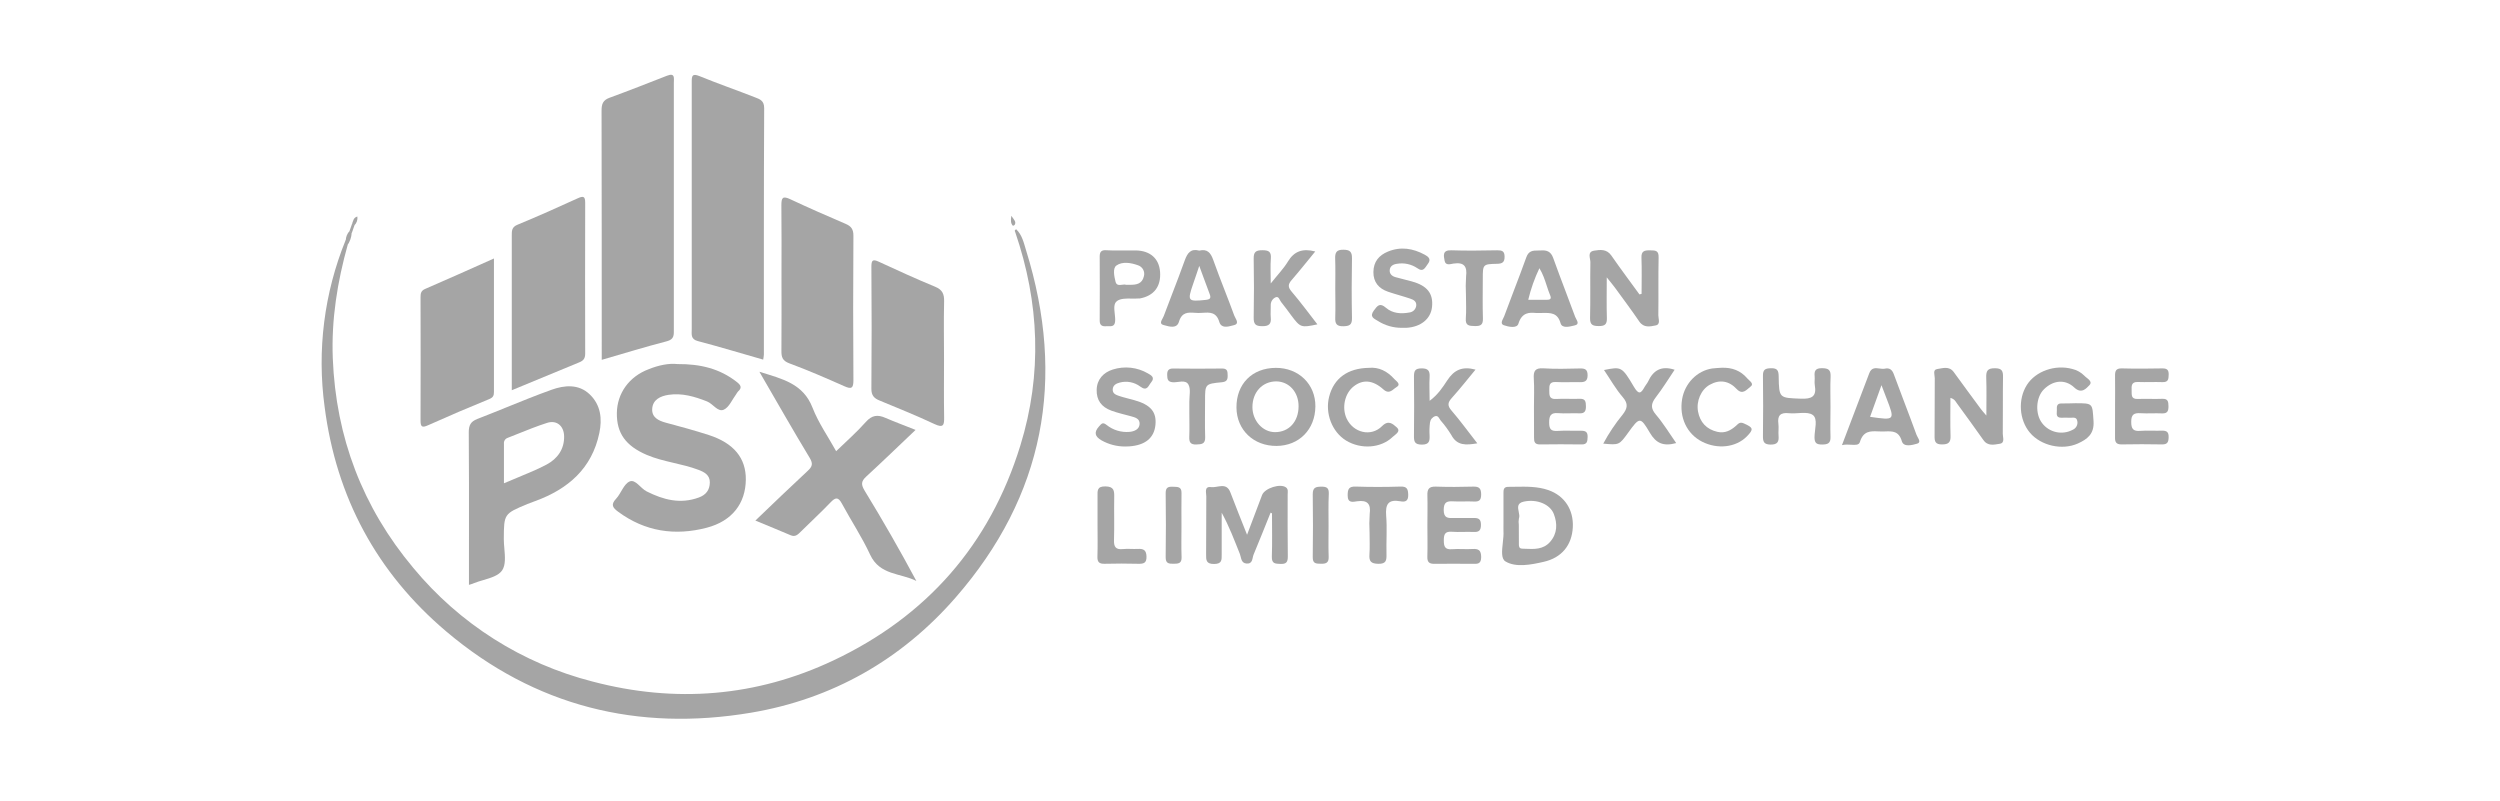<svg width="234" height="75" viewBox="0 0 234 75" fill="none" xmlns="http://www.w3.org/2000/svg">
<g clip-path="url(#clip0_1140_6081)">
<path d="M32.554 22.883C31.578 26.37 31.006 29.909 31.149 33.547C31.442 40.942 33.937 47.49 38.685 53.155C43.013 58.39 48.892 62.115 55.473 63.795C63.214 65.832 70.782 65.224 77.995 61.822C86.725 57.704 92.65 50.981 95.508 41.691C97.57 34.994 97.285 28.337 95.028 21.735C95 21.652 94.912 21.566 95.111 21.456C95.677 21.985 95.831 22.754 96.044 23.439C99.786 35.484 97.758 46.398 89.439 55.936C84.365 61.757 77.885 65.431 70.288 66.71C59.711 68.488 50.075 66.126 41.782 59.115C35.264 53.605 31.472 46.533 30.384 38.081C29.663 32.796 30.342 27.414 32.353 22.473C32.731 22.463 32.63 22.678 32.554 22.883Z" fill="#A5A5A5"/>
<path d="M56.322 33.681V32.705C56.322 25.252 56.322 17.798 56.306 10.344C56.306 9.722 56.444 9.375 57.048 9.152C58.855 8.491 60.644 7.787 62.434 7.086C63.217 6.781 63.069 7.349 63.071 7.755C63.071 11.198 63.071 14.641 63.071 18.083C63.071 22.327 63.071 26.572 63.071 30.818C63.071 31.324 63.129 31.758 62.42 31.941C60.409 32.46 58.419 33.075 56.322 33.681Z" fill="#A5A5A5"/>
<path d="M71.434 33.661C69.369 33.071 67.343 32.457 65.302 31.921C64.631 31.74 64.746 31.278 64.746 30.827C64.746 25.245 64.746 19.662 64.746 14.078C64.746 11.938 64.746 9.799 64.746 7.655C64.746 7.106 64.79 6.852 65.464 7.121C67.183 7.823 68.939 8.433 70.668 9.11C71.103 9.281 71.531 9.405 71.527 10.124C71.487 17.812 71.501 25.501 71.499 33.189C71.486 33.348 71.465 33.505 71.434 33.661Z" fill="#A5A5A5"/>
<path d="M63.409 34.077C65.579 34.06 67.376 34.516 68.941 35.735C69.303 36.016 69.513 36.265 69.08 36.646C69.016 36.722 68.959 36.804 68.911 36.891C68.532 37.397 68.249 38.122 67.743 38.348C67.189 38.595 66.739 37.794 66.173 37.572C65.015 37.116 63.84 36.769 62.58 36.955C61.811 37.074 61.098 37.403 61.046 38.27C61 39.061 61.62 39.376 62.325 39.565C63.67 39.922 65.013 40.29 66.34 40.717C68.69 41.476 69.833 42.885 69.809 44.899C69.782 47.125 68.524 48.773 66.155 49.394C63.184 50.172 60.377 49.763 57.852 47.894C57.348 47.52 57.148 47.231 57.661 46.689C58.133 46.186 58.374 45.318 58.924 45.069C59.474 44.821 59.948 45.708 60.53 45.997C62.1 46.786 63.678 47.201 65.408 46.567C66.093 46.318 66.428 45.856 66.44 45.162C66.452 44.467 65.93 44.188 65.394 43.983C63.814 43.381 62.1 43.243 60.536 42.578C58.573 41.737 57.714 40.555 57.738 38.662C57.76 36.817 58.884 35.249 60.707 34.562C61.64 34.181 62.616 33.986 63.409 34.077Z" fill="#A5A5A5"/>
<path d="M47.902 36.526V31.188C47.902 28.145 47.902 25.103 47.902 22.062C47.902 21.622 47.886 21.259 48.434 21.036C50.329 20.255 52.202 19.418 54.065 18.565C54.581 18.33 54.776 18.35 54.774 18.977C54.762 23.69 54.762 28.403 54.774 33.115C54.774 33.569 54.585 33.77 54.212 33.918C52.164 34.761 50.119 35.61 47.902 36.526Z" fill="#A5A5A5"/>
<path d="M73.147 26.021C73.147 23.75 73.165 21.48 73.137 19.207C73.137 18.503 73.261 18.312 73.974 18.649C75.68 19.452 77.417 20.209 79.153 20.954C79.677 21.177 79.884 21.468 79.88 22.068C79.849 26.577 79.849 31.086 79.88 35.594C79.88 36.339 79.703 36.452 79.029 36.15C77.334 35.398 75.63 34.655 73.891 34.012C73.237 33.772 73.135 33.426 73.141 32.834C73.161 30.564 73.147 28.291 73.147 26.021Z" fill="#A5A5A5"/>
<path d="M85.698 40.24C84.118 41.739 82.612 43.197 81.071 44.614C80.583 45.063 80.593 45.373 80.942 45.947C82.62 48.693 84.222 51.483 85.772 54.378C84.289 53.627 82.343 53.86 81.444 51.917C80.681 50.267 79.663 48.737 78.798 47.131C78.447 46.481 78.186 46.555 77.728 47.035C76.831 47.974 75.869 48.854 74.946 49.771C74.675 50.04 74.436 50.285 74.002 50.098C72.942 49.645 71.874 49.211 70.704 48.725C72.382 47.119 73.974 45.581 75.6 44.074C76.034 43.672 76.12 43.409 75.783 42.849C74.221 40.268 72.732 37.644 71.078 34.797C73.251 35.474 75.179 35.904 76.056 38.168C76.616 39.607 77.535 40.908 78.264 42.233C79.206 41.318 80.185 40.462 81.04 39.497C81.611 38.854 82.145 38.792 82.869 39.109C83.757 39.491 84.658 39.824 85.698 40.24Z" fill="#A5A5A5"/>
<path d="M46.233 24.194V36.682C46.233 36.999 46.175 37.198 45.805 37.349C43.874 38.136 41.956 38.956 40.052 39.81C39.484 40.067 39.363 39.928 39.363 39.362C39.375 35.52 39.375 31.676 39.363 27.831C39.363 27.486 39.389 27.217 39.793 27.044C41.895 26.141 43.972 25.2 46.233 24.194Z" fill="#A5A5A5"/>
<path d="M88.361 33.627C88.361 35.434 88.339 37.24 88.371 39.035C88.385 39.788 88.311 40.091 87.451 39.685C85.775 38.895 84.051 38.206 82.337 37.493C81.827 37.292 81.556 37.016 81.562 36.393C81.592 32.587 81.592 28.78 81.562 24.973C81.562 24.352 81.684 24.23 82.272 24.505C84.013 25.308 85.761 26.111 87.536 26.842C88.218 27.123 88.385 27.534 88.369 28.217C88.325 30.02 88.361 31.824 88.361 33.627Z" fill="#A5A5A5"/>
<path d="M118.927 47.986C118.399 49.293 117.881 50.606 117.337 51.907C117.199 52.238 117.277 52.794 116.679 52.748C116.145 52.706 116.187 52.192 116.052 51.851C115.536 50.56 115.048 49.259 114.35 47.988C114.35 49.295 114.35 50.598 114.35 51.907C114.35 52.405 114.384 52.778 113.653 52.788C112.882 52.8 112.886 52.419 112.892 51.869C112.911 50.062 112.893 48.255 112.909 46.459C112.909 46.117 112.692 45.503 113.36 45.593C113.962 45.678 114.792 45.087 115.167 46.097C115.641 47.358 116.153 48.605 116.725 50.056C117.249 48.677 117.694 47.508 118.13 46.336C118.375 45.692 119.854 45.22 120.378 45.628C120.597 45.798 120.525 46.057 120.525 46.28C120.525 48.217 120.511 50.154 120.539 52.102C120.539 52.628 120.382 52.804 119.858 52.782C119.383 52.762 119.025 52.782 119.045 52.114C119.09 50.759 119.059 49.402 119.059 48.047L118.927 47.986Z" fill="#A5A5A5"/>
<path d="M153.652 27.506C153.652 26.378 153.684 25.246 153.64 24.117C153.616 23.479 153.937 23.425 154.443 23.431C154.949 23.437 155.264 23.431 155.246 24.095C155.206 25.902 155.246 27.709 155.22 29.516C155.22 29.841 155.451 30.363 154.975 30.459C154.461 30.564 153.861 30.71 153.441 30.098C152.707 29.024 151.928 27.98 151.161 26.928C150.972 26.669 150.759 26.426 150.392 25.962C150.392 27.414 150.366 28.6 150.404 29.776C150.42 30.349 150.223 30.521 149.659 30.519C149.095 30.517 148.812 30.423 148.83 29.756C148.874 28.018 148.83 26.279 148.86 24.537C148.86 24.17 148.543 23.57 149.204 23.463C149.772 23.371 150.386 23.29 150.822 23.919C151.675 25.149 152.574 26.346 153.453 27.558L153.652 27.506Z" fill="#A5A5A5"/>
<path d="M182.559 37.242C182.559 38.477 182.533 39.639 182.571 40.795C182.592 41.398 182.391 41.599 181.768 41.599C181.146 41.599 181.07 41.322 181.076 40.81C181.096 39.003 181.076 37.196 181.094 35.399C181.094 35.102 180.881 34.606 181.317 34.544C181.829 34.47 182.441 34.231 182.873 34.827C183.714 35.99 184.565 37.14 185.416 38.294C185.526 38.445 185.657 38.581 185.924 38.896C185.924 37.578 185.952 36.459 185.912 35.343C185.89 34.723 186.03 34.46 186.727 34.468C187.389 34.468 187.492 34.731 187.482 35.301C187.454 37.072 187.482 38.84 187.46 40.611C187.46 40.936 187.684 41.462 187.173 41.538C186.661 41.614 186.058 41.793 185.635 41.175C184.832 40.021 183.999 38.903 183.174 37.762C183.045 37.594 182.967 37.353 182.559 37.242Z" fill="#A5A5A5"/>
<path d="M194.259 37.742C195.927 37.742 195.84 37.742 195.955 39.424C196.035 40.629 195.353 41.121 194.487 41.512C193.008 42.177 191.029 41.713 190.007 40.508C188.985 39.304 188.86 37.373 189.72 36.024C190.539 34.739 192.368 34.094 193.969 34.536C194.395 34.636 194.784 34.854 195.092 35.164C195.327 35.423 195.931 35.686 195.563 36.06C195.276 36.353 194.831 36.907 194.158 36.275C193.285 35.45 192.151 35.596 191.302 36.449C190.555 37.196 190.474 38.734 191.137 39.599C191.461 40.028 191.928 40.327 192.453 40.443C192.978 40.558 193.527 40.483 194.002 40.229C194.155 40.166 194.282 40.051 194.362 39.905C194.442 39.759 194.469 39.59 194.439 39.426C194.367 38.967 193.996 39.123 193.727 39.101C193.458 39.079 193.193 39.101 192.924 39.101C192.374 39.089 192.538 38.667 192.522 38.366C192.506 38.065 192.506 37.75 192.958 37.764C193.409 37.778 193.825 37.742 194.259 37.742Z" fill="#A5A5A5"/>
<path d="M133.604 49.187C133.604 48.251 133.63 47.316 133.604 46.376C133.582 45.792 133.748 45.525 134.387 45.547C135.553 45.587 136.721 45.583 137.888 45.547C138.452 45.531 138.636 45.716 138.636 46.286C138.636 46.856 138.422 46.968 137.924 46.942C137.291 46.91 136.655 46.964 136.023 46.926C135.42 46.892 135.137 47.001 135.131 47.729C135.131 48.506 135.533 48.504 136.071 48.486C136.673 48.468 137.275 48.5 137.878 48.486C138.343 48.468 138.618 48.544 138.618 49.122C138.618 49.666 138.418 49.817 137.918 49.791C137.251 49.759 136.581 49.825 135.91 49.773C135.24 49.721 135.141 50.016 135.141 50.592C135.141 51.168 135.26 51.459 135.91 51.407C136.561 51.355 137.179 51.427 137.811 51.387C138.392 51.349 138.636 51.499 138.638 52.148C138.638 52.846 138.237 52.776 137.797 52.774C136.629 52.774 135.461 52.752 134.294 52.774C133.782 52.786 133.582 52.63 133.6 52.096C133.63 51.124 133.604 50.156 133.604 49.187Z" fill="#A5A5A5"/>
<path d="M171.334 38.08C171.334 39.015 171.304 39.952 171.334 40.89C171.36 41.502 171.069 41.605 170.547 41.607C170.025 41.609 169.842 41.472 169.838 40.93C169.838 40.209 170.185 39.202 169.671 38.838C169.158 38.475 168.194 38.758 167.439 38.676C166.636 38.589 166.355 38.901 166.458 39.679C166.506 40.041 166.439 40.416 166.472 40.779C166.524 41.356 166.369 41.625 165.713 41.613C165.098 41.6 165.006 41.338 165.012 40.81C165.032 38.939 165.042 37.066 165.012 35.189C165 34.587 165.227 34.478 165.767 34.466C166.369 34.454 166.474 34.689 166.484 35.229C166.52 37.294 166.54 37.236 168.563 37.317C169.567 37.355 170.061 37.132 169.864 36.042C169.816 35.783 169.878 35.506 169.852 35.239C169.8 34.719 169.922 34.456 170.541 34.462C171.159 34.468 171.37 34.631 171.344 35.255C171.3 36.205 171.334 37.142 171.334 38.08Z" fill="#A5A5A5"/>
<path d="M197.969 38.019C197.969 37.084 197.985 36.15 197.969 35.209C197.957 34.735 198.039 34.466 198.613 34.482C199.878 34.518 201.147 34.506 202.413 34.482C202.853 34.482 202.998 34.643 202.988 35.068C202.978 35.494 202.949 35.785 202.409 35.767C201.643 35.739 200.874 35.785 200.109 35.755C199.487 35.731 199.507 36.12 199.521 36.54C199.535 36.959 199.446 37.361 200.091 37.343C200.858 37.311 201.627 37.361 202.391 37.329C202.935 37.307 202.961 37.61 202.968 38.019C202.974 38.429 202.899 38.72 202.365 38.694C201.701 38.66 201.03 38.72 200.358 38.676C199.733 38.636 199.477 38.802 199.483 39.491C199.483 40.143 199.667 40.382 200.328 40.33C200.988 40.278 201.663 40.33 202.335 40.312C202.797 40.294 202.998 40.43 202.984 40.928C202.972 41.37 202.877 41.607 202.371 41.597C201.105 41.572 199.838 41.572 198.569 41.597C198.065 41.597 197.953 41.366 197.967 40.924C197.969 39.956 197.969 38.987 197.969 38.019Z" fill="#A5A5A5"/>
<path d="M118.941 26.533C119.614 25.688 120.158 25.128 120.547 24.483C121.135 23.509 121.93 23.229 123.107 23.538C122.356 24.453 121.649 25.344 120.898 26.212C120.549 26.613 120.537 26.876 120.898 27.298C121.734 28.279 122.504 29.321 123.307 30.359C121.786 30.686 121.717 30.662 120.876 29.542C120.557 29.116 120.25 28.679 119.911 28.267C119.764 28.089 119.698 27.679 119.377 27.836C119.24 27.903 119.127 28.009 119.049 28.14C118.972 28.272 118.935 28.422 118.941 28.574C118.955 28.94 118.909 29.311 118.941 29.674C119.011 30.313 118.797 30.544 118.122 30.53C117.496 30.53 117.335 30.313 117.345 29.715C117.38 27.883 117.38 26.048 117.345 24.212C117.333 23.588 117.546 23.421 118.148 23.421C118.75 23.421 119.001 23.55 118.951 24.196C118.897 24.881 118.941 25.571 118.941 26.533Z" fill="#A5A5A5"/>
<path d="M131.229 30.684C130.426 30.694 129.638 30.468 128.962 30.035C128.609 29.819 128.159 29.658 128.591 29.068C128.932 28.604 129.149 28.307 129.727 28.809C130.34 29.339 131.133 29.395 131.907 29.251C132.077 29.234 132.235 29.159 132.355 29.038C132.474 28.917 132.548 28.758 132.562 28.588C132.592 28.209 132.299 28.054 132.02 27.96C131.329 27.723 130.615 27.544 129.928 27.309C129.053 27.01 128.537 26.41 128.551 25.453C128.565 24.495 129.065 23.897 129.912 23.547C131.116 23.054 132.257 23.246 133.361 23.843C133.708 24.031 133.985 24.266 133.646 24.702C133.393 25.025 133.244 25.521 132.662 25.103C132.103 24.724 131.419 24.577 130.753 24.692C130.402 24.736 130.093 24.91 130.075 25.304C130.059 25.639 130.297 25.852 130.611 25.94C131.122 26.085 131.64 26.199 132.152 26.342C133.598 26.743 134.17 27.48 134.037 28.735C133.919 29.853 132.983 30.61 131.628 30.684C131.496 30.684 131.361 30.684 131.229 30.684Z" fill="#A5A5A5"/>
<path d="M143.578 38.057C143.578 37.188 143.62 36.317 143.564 35.448C143.518 34.741 143.67 34.422 144.475 34.476C145.606 34.552 146.744 34.512 147.878 34.488C148.362 34.478 148.603 34.578 148.599 35.143C148.595 35.707 148.292 35.781 147.84 35.771C147.105 35.753 146.369 35.799 145.632 35.757C145.03 35.725 145.005 36.062 145.013 36.51C145.021 36.957 144.969 37.385 145.656 37.343C146.387 37.299 147.123 37.357 147.864 37.327C148.402 37.305 148.436 37.606 148.442 38.019C148.448 38.433 148.356 38.714 147.84 38.688C147.176 38.656 146.503 38.726 145.833 38.67C145.162 38.614 145.001 38.903 145.001 39.531C145.001 40.159 145.158 40.372 145.79 40.334C146.521 40.284 147.258 40.334 147.999 40.318C148.412 40.318 148.613 40.434 148.601 40.886C148.585 41.287 148.583 41.609 148.035 41.599C146.732 41.578 145.425 41.581 144.128 41.599C143.662 41.599 143.58 41.36 143.586 40.97C143.588 39.997 143.58 39.027 143.578 38.057Z" fill="#A5A5A5"/>
<path d="M105.306 41.793C104.536 41.795 103.779 41.598 103.108 41.221C102.475 40.858 102.369 40.462 102.883 39.896C103.116 39.637 103.222 39.495 103.576 39.774C104.181 40.259 104.95 40.492 105.724 40.424C106.157 40.382 106.637 40.201 106.667 39.688C106.697 39.174 106.231 39.063 105.848 38.959C105.246 38.792 104.627 38.658 104.029 38.439C103.092 38.096 102.624 37.461 102.648 36.482C102.672 35.502 103.295 34.856 104.158 34.587C104.7 34.414 105.273 34.358 105.839 34.42C106.405 34.483 106.952 34.663 107.444 34.95C107.741 35.119 108.139 35.327 107.749 35.787C107.48 36.106 107.38 36.672 106.719 36.176C106.45 35.975 106.139 35.838 105.809 35.774C105.479 35.71 105.139 35.721 104.814 35.807C104.481 35.891 104.164 36.056 104.15 36.453C104.136 36.851 104.459 36.957 104.734 37.056C105.206 37.216 105.695 37.317 106.175 37.457C107.699 37.883 108.269 38.555 108.149 39.774C108.028 40.992 107.195 41.675 105.703 41.781L105.306 41.793Z" fill="#A5A5A5"/>
<path d="M156.892 41.472C155.677 41.807 154.995 41.472 154.431 40.512C153.531 38.985 153.467 39.021 152.399 40.496C151.554 41.661 151.554 41.661 150.064 41.524C150.58 40.561 151.188 39.651 151.881 38.806C152.325 38.232 152.431 37.802 151.893 37.176C151.227 36.405 150.719 35.496 150.135 34.633C151.757 34.315 151.803 34.291 152.933 36.202C153.375 36.951 153.588 36.859 153.937 36.212C154.031 36.038 154.18 35.887 154.262 35.709C154.744 34.661 155.503 34.201 156.745 34.608C156.165 35.468 155.619 36.367 154.979 37.192C154.521 37.794 154.483 38.212 154.999 38.816C155.679 39.615 156.229 40.52 156.892 41.472Z" fill="#A5A5A5"/>
<path d="M138.277 41.496C137.203 41.677 136.38 41.725 135.846 40.721C135.552 40.237 135.216 39.78 134.842 39.354C134.708 39.185 134.622 38.874 134.338 38.953C134.21 38.994 134.097 39.071 134.01 39.175C133.923 39.278 133.868 39.403 133.849 39.537C133.797 39.936 133.783 40.339 133.808 40.741C133.831 41.263 133.792 41.616 133.092 41.616C132.391 41.616 132.341 41.315 132.347 40.765C132.369 38.93 132.369 37.095 132.347 35.259C132.347 34.737 132.429 34.488 133.044 34.48C133.658 34.472 133.847 34.695 133.813 35.283C133.768 35.975 133.813 36.674 133.813 37.517C134.583 36.949 135.037 36.255 135.465 35.6C136.099 34.628 136.87 34.259 138.108 34.596C137.372 35.484 136.671 36.379 135.912 37.222C135.511 37.664 135.441 37.955 135.878 38.449C136.691 39.39 137.424 40.408 138.277 41.496Z" fill="#A5A5A5"/>
<path d="M161.144 34.422C162.102 34.386 162.921 34.679 163.553 35.426C163.74 35.651 164.237 35.917 163.832 36.203C163.521 36.423 163.123 37.02 162.561 36.419C161.839 35.648 160.967 35.488 160.024 36.018C159.221 36.468 158.751 37.545 158.938 38.531C159.124 39.517 159.723 40.187 160.755 40.422C161.459 40.581 161.995 40.288 162.485 39.86C162.712 39.659 162.84 39.459 163.232 39.635C164.109 40.021 164.169 40.175 163.495 40.856C162.479 41.88 160.767 42.078 159.315 41.342C157.894 40.619 157.163 39.069 157.444 37.371C157.691 35.887 158.837 34.705 160.255 34.49C160.542 34.45 160.845 34.444 161.144 34.422Z" fill="#A5A5A5"/>
<path d="M128.137 34.43C129.042 34.342 129.857 34.739 130.51 35.48C130.695 35.681 131.186 35.966 130.693 36.249C130.369 36.436 130.048 36.956 129.488 36.45C128.484 35.55 127.555 35.502 126.706 36.165C125.857 36.827 125.578 38.172 126.045 39.176C126.666 40.507 128.332 40.924 129.364 39.882C129.976 39.266 130.391 39.71 130.707 39.977C131.184 40.378 130.594 40.661 130.355 40.894C129.257 41.956 127.39 42.083 125.993 41.235C124.68 40.432 124.006 38.684 124.411 37.118C124.851 35.412 126.132 34.462 128.137 34.43Z" fill="#A5A5A5"/>
<path d="M128.191 49.825C128.158 49.259 128.162 48.691 128.203 48.125C128.332 47.167 128.003 46.782 127.023 46.92C126.648 46.977 126.132 47.121 126.142 46.367C126.142 45.798 126.236 45.519 126.901 45.543C128.306 45.592 129.699 45.586 131.098 45.543C131.71 45.525 131.795 45.794 131.809 46.316C131.825 46.919 131.512 47.009 131.068 46.919C129.936 46.718 129.663 47.198 129.745 48.268C129.843 49.46 129.745 50.666 129.775 51.867C129.787 52.431 129.761 52.79 129.006 52.772C128.334 52.756 128.135 52.551 128.179 51.909C128.228 51.229 128.191 50.526 128.191 49.825Z" fill="#A5A5A5"/>
<path d="M137.213 27.584C137.182 27.018 137.186 26.45 137.225 25.884C137.346 24.939 137.046 24.523 136.047 24.67C135.774 24.71 135.304 24.892 135.216 24.411C135.127 23.929 134.989 23.397 135.85 23.427C137.281 23.479 138.717 23.451 140.15 23.427C140.58 23.427 140.823 23.495 140.829 24.017C140.835 24.539 140.628 24.682 140.128 24.692C138.789 24.72 138.789 24.744 138.789 26.097C138.789 27.331 138.761 28.568 138.801 29.801C138.821 30.393 138.6 30.531 138.048 30.519C137.496 30.507 137.145 30.485 137.201 29.783C137.257 29.08 137.213 28.317 137.213 27.584Z" fill="#A5A5A5"/>
<path d="M102.729 49.076C102.729 48.209 102.729 47.34 102.729 46.467C102.729 45.943 102.661 45.515 103.466 45.527C104.271 45.539 104.301 45.929 104.291 46.531C104.267 47.866 104.313 49.203 104.271 50.546C104.249 51.19 104.433 51.463 105.104 51.393C105.566 51.345 106.039 51.405 106.509 51.379C107.031 51.351 107.296 51.485 107.312 52.09C107.33 52.732 107.017 52.782 106.509 52.77C105.475 52.746 104.439 52.74 103.406 52.77C102.882 52.786 102.701 52.609 102.719 52.084C102.753 51.082 102.729 50.078 102.729 49.076Z" fill="#A5A5A5"/>
<path d="M111.322 38.686C111.322 38.319 111.322 37.951 111.322 37.584C111.322 37.05 111.467 36.427 111.242 36.006C110.967 35.492 110.277 35.817 109.771 35.779C109.295 35.743 109.259 35.48 109.249 35.111C109.239 34.741 109.333 34.488 109.799 34.494C111.334 34.513 112.87 34.513 114.406 34.494C114.912 34.494 114.9 34.795 114.908 35.151C114.92 35.552 114.805 35.737 114.356 35.779C112.792 35.928 112.794 35.95 112.794 37.51C112.794 38.646 112.768 39.784 112.804 40.922C112.824 41.571 112.465 41.583 111.985 41.603C111.439 41.625 111.296 41.402 111.316 40.894C111.347 40.157 111.322 39.421 111.322 38.686Z" fill="#A5A5A5"/>
<path d="M124.982 27.014C124.982 26.083 125.006 25.151 124.972 24.222C124.952 23.654 125.08 23.365 125.732 23.375C126.321 23.375 126.558 23.541 126.545 24.178C126.511 26.039 126.507 27.902 126.545 29.765C126.56 30.409 126.307 30.523 125.742 30.537C125.098 30.551 124.954 30.297 124.98 29.716C125.01 28.811 124.982 27.912 124.982 27.014Z" fill="#A5A5A5"/>
<path d="M110.586 49.249C110.586 50.216 110.56 51.184 110.596 52.15C110.618 52.752 110.283 52.764 109.841 52.768C109.4 52.772 109.097 52.744 109.107 52.148C109.139 50.14 109.133 48.133 109.107 46.141C109.107 45.609 109.364 45.539 109.787 45.559C110.211 45.579 110.602 45.529 110.59 46.145C110.572 47.179 110.586 48.215 110.586 49.249Z" fill="#A5A5A5"/>
<path d="M124.353 49.225C124.353 50.191 124.329 51.158 124.363 52.124C124.383 52.698 124.096 52.776 123.626 52.768C123.156 52.76 122.865 52.748 122.873 52.15C122.901 50.183 122.901 48.216 122.873 46.25C122.873 45.626 123.158 45.557 123.676 45.551C124.194 45.545 124.395 45.68 124.375 46.224C124.327 47.224 124.353 48.223 124.353 49.225Z" fill="#A5A5A5"/>
<path d="M32.554 22.883C32.49 22.747 32.425 22.61 32.363 22.482C32.378 22.165 32.501 21.864 32.713 21.628C32.837 21.651 32.849 21.777 32.913 21.853C32.884 22.222 32.761 22.577 32.554 22.883Z" fill="#A5A5A5"/>
<path d="M94.659 20.199C94.926 20.587 95.143 20.765 94.97 21.05C94.949 21.074 94.924 21.093 94.896 21.106C94.868 21.12 94.837 21.127 94.806 21.129C94.617 20.924 94.585 20.685 94.659 20.199Z" fill="#A5A5A5"/>
<path d="M32.977 20.877C33.068 20.651 33.086 20.372 33.449 20.265C33.471 20.415 33.457 20.568 33.408 20.712C33.36 20.856 33.278 20.986 33.17 21.092C33.04 21.08 33.03 20.96 32.977 20.877Z" fill="#A5A5A5"/>
<path d="M32.978 20.877L33.178 21.092L32.917 21.845L32.717 21.62L32.978 20.877Z" fill="#A5A5A5"/>
<path fill-rule="evenodd" clip-rule="evenodd" d="M43.894 53.302V54.743C43.95 54.726 44.001 54.711 44.046 54.697C44.187 54.655 44.279 54.627 44.36 54.585C44.633 54.474 44.936 54.385 45.241 54.295C45.956 54.084 46.675 53.872 47.004 53.38C47.337 52.88 47.273 52.111 47.208 51.347C47.182 51.041 47.156 50.735 47.156 50.447L47.156 50.428C47.172 48.097 47.172 48.092 49.364 47.177C49.574 47.09 49.788 47.012 50.002 46.935C50.037 46.922 50.073 46.909 50.109 46.896C53.166 45.774 55.401 43.861 56.097 40.532C56.374 39.214 56.242 37.919 55.204 36.919C54.166 35.919 52.831 36.05 51.627 36.481C50.206 36.99 48.806 37.558 47.407 38.126C46.5 38.493 45.593 38.861 44.679 39.214C44.055 39.455 43.876 39.8 43.876 40.47C43.902 43.71 43.899 46.951 43.896 50.193C43.895 51.229 43.894 52.266 43.894 53.302ZM47.169 41.524V45.236C47.612 45.044 48.047 44.865 48.473 44.689C49.415 44.3 50.315 43.929 51.171 43.477C52.169 42.941 52.834 42.048 52.801 40.816C52.775 39.86 52.105 39.292 51.208 39.581C50.271 39.881 49.355 40.249 48.44 40.617C48.131 40.74 47.822 40.865 47.512 40.986C47.403 41.024 47.309 41.098 47.247 41.196C47.185 41.293 47.157 41.409 47.169 41.524Z" fill="#A5A5A5"/>
<path fill-rule="evenodd" clip-rule="evenodd" d="M140.725 46.2V49.1C140.725 49.167 140.724 49.234 140.723 49.301C140.72 49.435 140.717 49.568 140.725 49.7C140.747 50.033 140.704 50.422 140.662 50.806C140.579 51.562 140.497 52.3 140.914 52.551C141.876 53.135 143.295 52.864 144.499 52.585C146.166 52.204 147.131 51.041 147.216 49.345C147.296 47.721 146.451 46.4 144.917 45.87C143.918 45.526 142.879 45.544 141.841 45.561C141.613 45.565 141.385 45.569 141.157 45.569C140.724 45.571 140.725 45.871 140.725 46.169C140.725 46.179 140.725 46.189 140.725 46.2ZM142.171 48.53C142.134 48.729 142.13 48.932 142.161 49.132C142.161 49.699 142.161 50.267 142.167 50.827C142.167 50.848 142.167 50.869 142.167 50.891C142.165 51.103 142.164 51.343 142.466 51.353C142.557 51.356 142.648 51.36 142.739 51.365C143.579 51.405 144.444 51.446 145.076 50.734C145.776 49.945 145.786 49.02 145.439 48.111C145.092 47.201 143.853 46.679 142.617 46.954C141.988 47.094 142.069 47.495 142.151 47.9C142.197 48.123 142.242 48.347 142.171 48.53Z" fill="#A5A5A5"/>
<path fill-rule="evenodd" clip-rule="evenodd" d="M123.12 38.045C123.142 35.965 121.552 34.42 119.408 34.432C117.192 34.444 115.711 35.943 115.733 38.16C115.755 40.243 117.337 41.753 119.485 41.739C121.596 41.725 123.1 40.197 123.12 38.045ZM119.338 40.448C120.639 40.456 121.547 39.465 121.547 38.025C121.551 36.706 120.669 35.719 119.467 35.697C118.164 35.697 117.227 36.7 117.227 38.106C117.229 39.377 118.186 40.448 119.338 40.448Z" fill="#A5A5A5"/>
<path fill-rule="evenodd" clip-rule="evenodd" d="M143.72 29.291C143.736 29.292 143.752 29.293 143.767 29.295C143.964 29.301 144.153 29.297 144.332 29.294C145.156 29.278 145.788 29.265 146.068 30.252C146.207 30.751 146.876 30.585 147.312 30.477C147.346 30.468 147.378 30.46 147.409 30.453C147.807 30.362 147.656 30.082 147.525 29.839C147.489 29.771 147.454 29.707 147.433 29.65C147.144 28.864 146.848 28.081 146.551 27.299C146.152 26.247 145.754 25.195 145.375 24.135C145.162 23.545 144.785 23.403 144.239 23.441C144.142 23.448 144.044 23.448 143.948 23.448C143.504 23.451 143.087 23.452 142.864 24.081C142.491 25.121 142.098 26.152 141.704 27.183C141.398 27.985 141.092 28.786 140.796 29.592C140.775 29.648 140.743 29.712 140.709 29.779C140.582 30.029 140.432 30.327 140.764 30.443C141.186 30.589 141.981 30.766 142.123 30.298C142.458 29.196 143.201 29.252 143.72 29.291ZM144.087 25.105C143.637 26.051 143.287 27.041 143.043 28.058L144.773 28.062C145.044 28.062 145.247 28.006 145.103 27.661C144.976 27.362 144.875 27.052 144.773 26.738C144.595 26.191 144.414 25.634 144.087 25.105Z" fill="#A5A5A5"/>
<path fill-rule="evenodd" clip-rule="evenodd" d="M113.555 24.318C113.318 23.658 113.001 23.276 112.25 23.457C111.459 23.242 111.148 23.678 110.901 24.35C110.524 25.408 110.12 26.457 109.717 27.505C109.451 28.197 109.184 28.889 108.926 29.584C108.902 29.647 108.863 29.719 108.822 29.794C108.686 30.041 108.533 30.319 108.886 30.415C108.924 30.425 108.965 30.437 109.008 30.449C109.474 30.582 110.156 30.776 110.349 30.12C110.623 29.198 111.212 29.237 111.833 29.278C111.949 29.285 112.066 29.293 112.182 29.295C112.317 29.297 112.457 29.287 112.597 29.278C113.221 29.237 113.848 29.195 114.125 30.128C114.312 30.752 114.919 30.589 115.352 30.472C115.408 30.457 115.461 30.443 115.51 30.431C115.942 30.327 115.768 30.003 115.625 29.738C115.586 29.665 115.549 29.596 115.528 29.538C115.243 28.757 114.942 27.98 114.641 27.202C114.27 26.245 113.898 25.286 113.555 24.318ZM112.607 25.858C112.496 25.555 112.379 25.234 112.25 24.887C112.158 25.159 112.078 25.398 112.006 25.615C111.884 25.981 111.783 26.286 111.672 26.591C111.122 28.187 111.18 28.245 112.856 28.07C113.28 28.026 113.368 27.896 113.224 27.518C113.022 26.991 112.828 26.46 112.607 25.858Z" fill="#A5A5A5"/>
<path fill-rule="evenodd" clip-rule="evenodd" d="M174.965 34.93L172.407 41.665C172.694 41.592 172.996 41.61 173.265 41.627C173.669 41.651 173.997 41.671 174.087 41.37C174.408 40.316 175.092 40.347 175.799 40.378C175.943 40.385 176.088 40.391 176.231 40.388C176.306 40.387 176.381 40.384 176.455 40.381C177.117 40.357 177.734 40.334 178.012 41.296C178.183 41.886 178.996 41.657 179.441 41.528C179.781 41.43 179.625 41.15 179.49 40.91C179.449 40.835 179.409 40.764 179.387 40.703C179.019 39.691 178.637 38.683 178.254 37.675C177.917 36.787 177.58 35.9 177.253 35.008C177.095 34.579 176.83 34.416 176.428 34.506C176.272 34.541 176.098 34.517 175.925 34.493C175.547 34.442 175.17 34.391 174.965 34.93ZM176.107 36.052L175.039 39.015C176.229 39.187 176.812 39.271 176.993 39.04C177.168 38.817 176.97 38.303 176.581 37.292C176.562 37.243 176.542 37.194 176.523 37.144C176.406 36.844 176.279 36.52 176.107 36.052Z" fill="#A5A5A5"/>
<path fill-rule="evenodd" clip-rule="evenodd" d="M106.316 23.441H105.112C104.987 23.441 104.861 23.442 104.736 23.443C104.329 23.446 103.922 23.449 103.52 23.421C103.098 23.397 102.932 23.564 102.932 23.999C102.944 25.992 102.944 27.992 102.932 30C102.928 30.471 103.179 30.566 103.562 30.534C103.628 30.529 103.698 30.53 103.768 30.532C104.052 30.54 104.335 30.547 104.375 30.078C104.394 29.86 104.367 29.615 104.34 29.372C104.286 28.884 104.232 28.405 104.556 28.173C104.892 27.932 105.407 27.939 105.922 27.947C106.148 27.95 106.374 27.954 106.585 27.936C106.619 27.938 106.652 27.938 106.686 27.936C108.011 27.693 108.683 26.812 108.583 25.449C108.49 24.202 107.665 23.465 106.316 23.441ZM105.026 26.653C105.159 26.635 105.289 26.618 105.388 26.655C105.445 26.655 105.494 26.655 105.539 26.655C105.618 26.654 105.683 26.654 105.753 26.655C106.36 26.669 106.906 26.571 107.066 25.866C107.128 25.653 107.104 25.425 106.998 25.23C106.893 25.035 106.714 24.889 106.502 24.825C105.832 24.584 105.041 24.461 104.495 24.853C104.13 25.116 104.292 25.876 104.415 26.372C104.501 26.721 104.77 26.686 105.026 26.653Z" fill="#A5A5A5"/>
</g>
<defs>
<clipPath id="clip0_1140_6081">
<rect width="172.86" height="60.28" fill="white" transform="translate(30.115 7)"/>
</clipPath>
</defs>
</svg>
